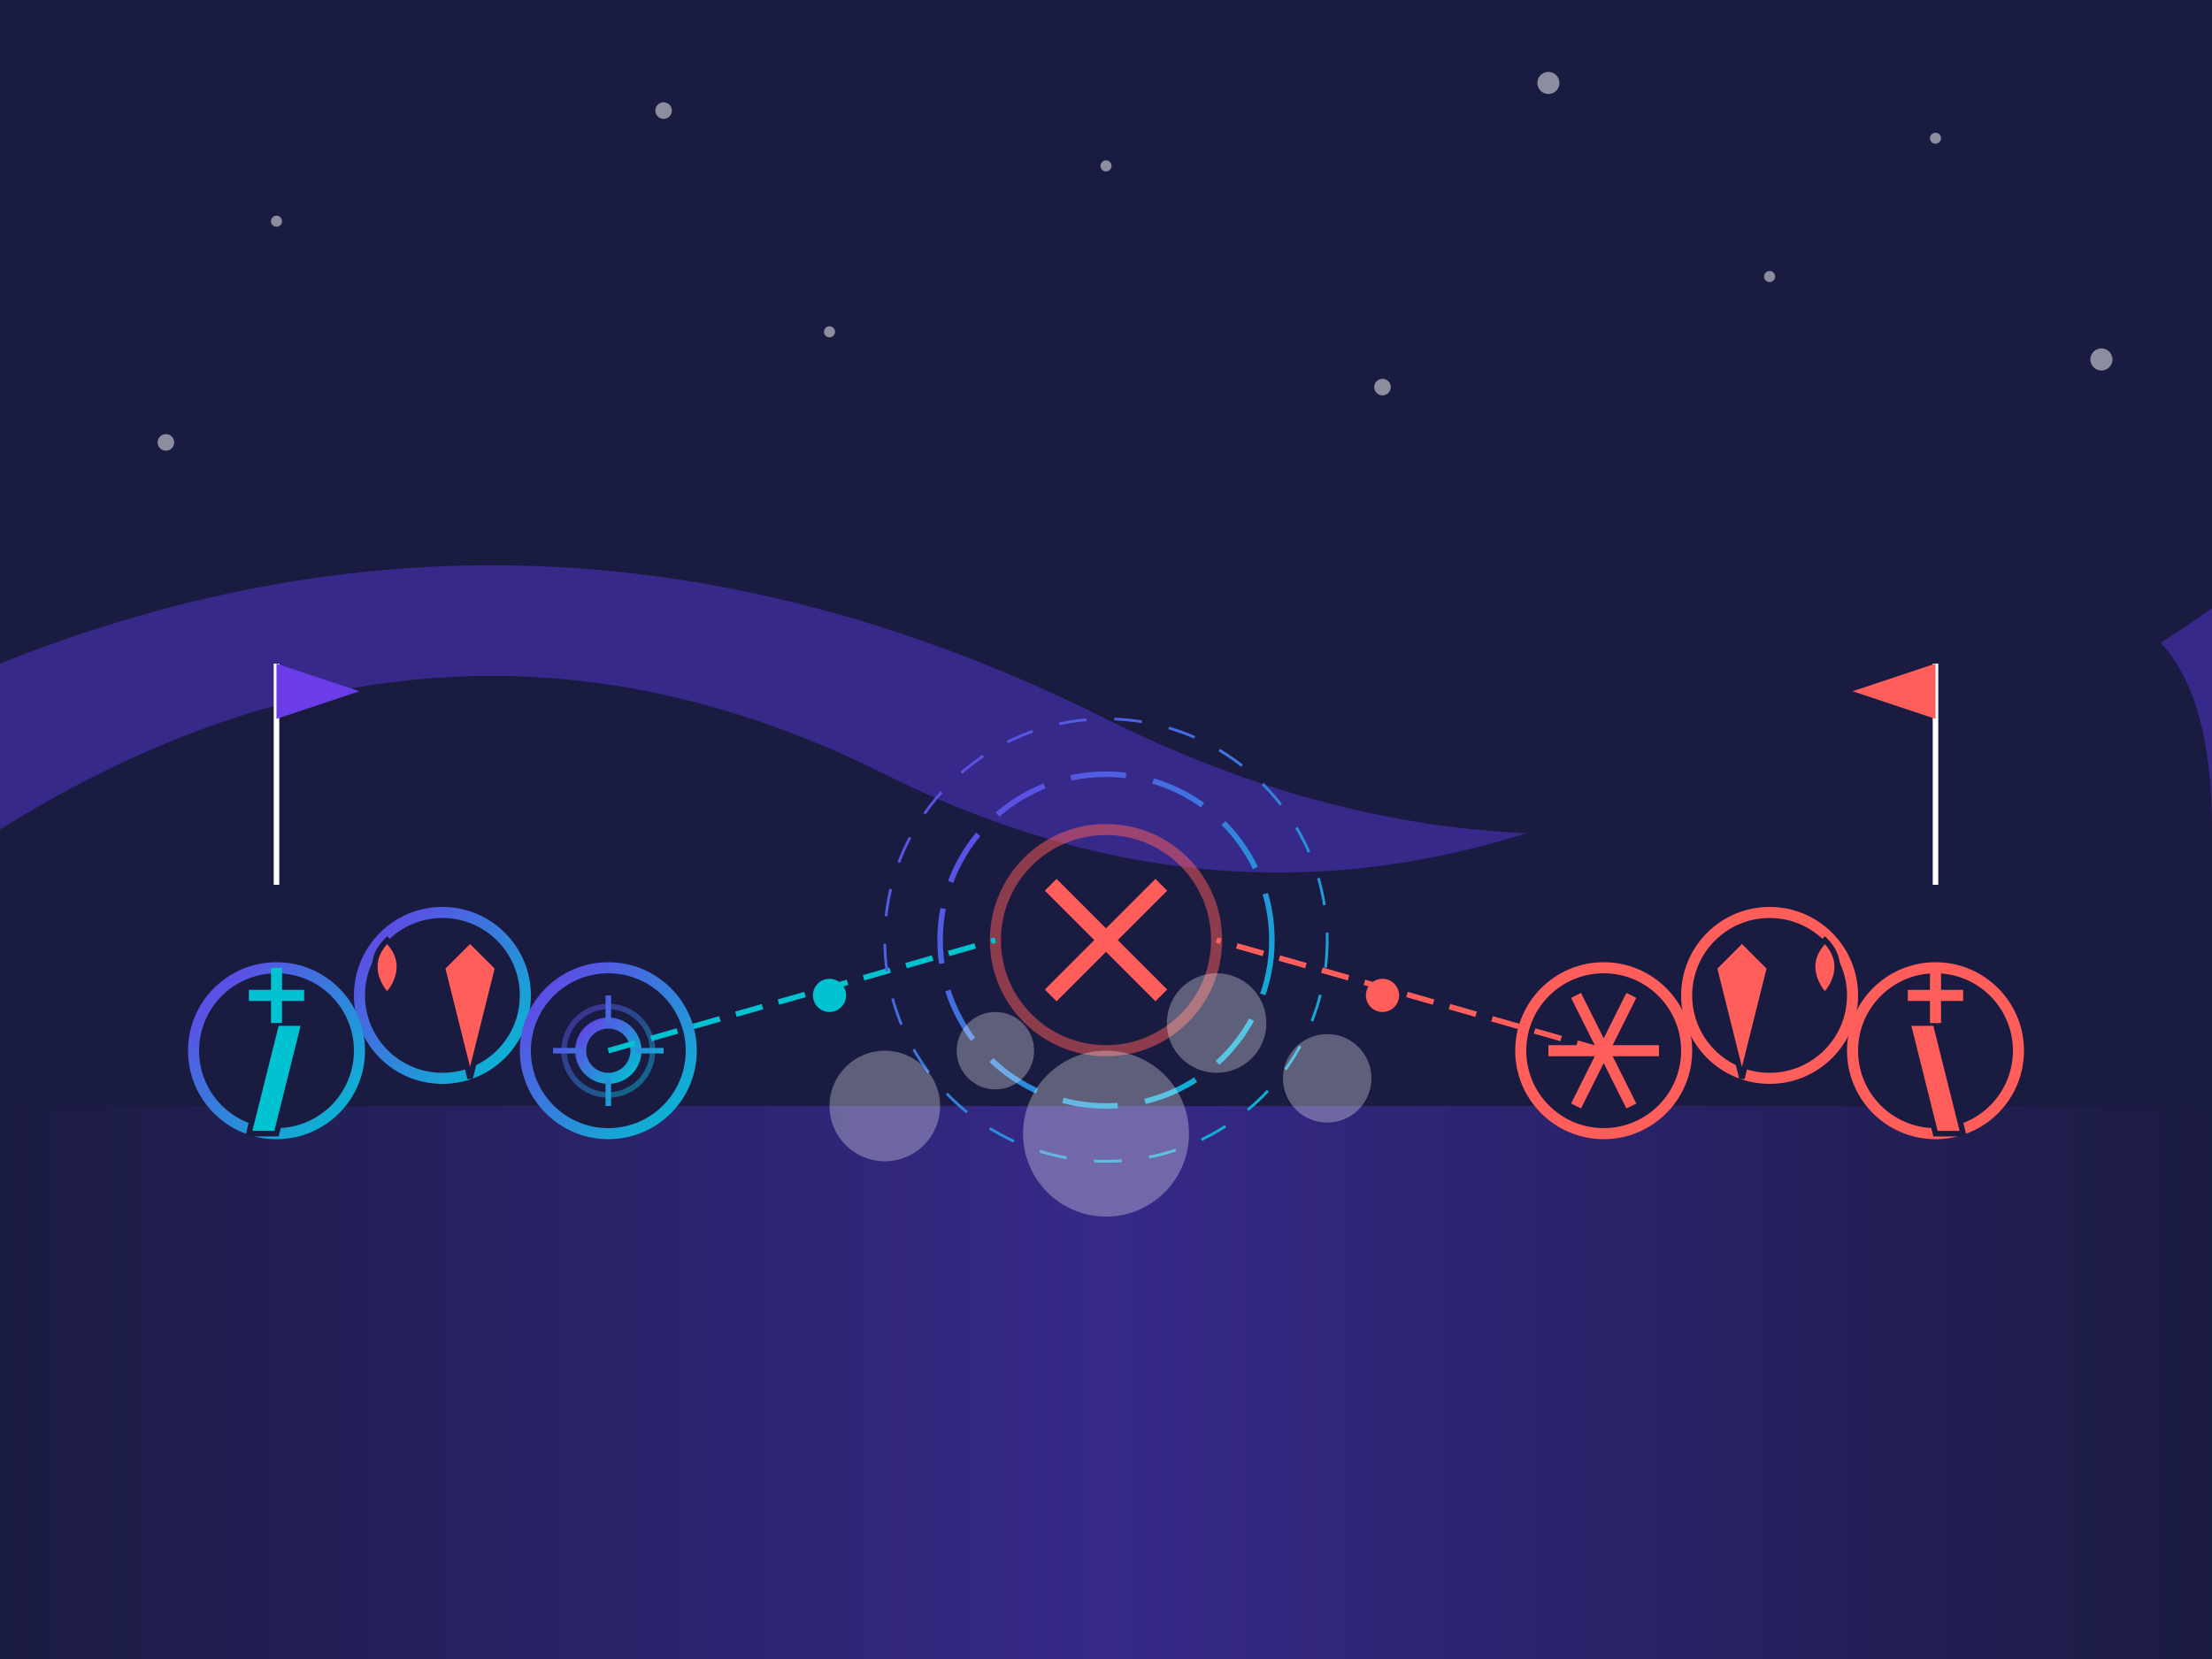 <svg xmlns="http://www.w3.org/2000/svg" width="400" height="300" viewBox="0 0 400 300">
  <defs>
    <linearGradient id="battleGradient" x1="0%" y1="0%" x2="100%" y2="100%">
      <stop offset="0%" style="stop-color:#6a3de8;stop-opacity:1" />
      <stop offset="100%" style="stop-color:#00c2d1;stop-opacity:1" />
    </linearGradient>
    <linearGradient id="groundGradient" x1="0%" y1="0%" x2="100%" y2="0%">
      <stop offset="0%" style="stop-color:#1a1b41;stop-opacity:1" />
      <stop offset="50%" style="stop-color:#362989;stop-opacity:1" />
      <stop offset="100%" style="stop-color:#1a1b41;stop-opacity:1" />
    </linearGradient>
    <filter id="battleGlow" x="-20%" y="-20%" width="140%" height="140%">
      <feGaussianBlur stdDeviation="3" result="blur" />
      <feComposite in="SourceGraphic" in2="blur" operator="over" />
    </filter>
  </defs>
  
  <!-- Tło bitwy - wzgórza i niebo -->
  <rect x="0" y="0" width="400" height="300" fill="#1a1b41" />
  
  <!-- Gwiazdy na niebie -->
  <g opacity="0.5">
    <circle cx="50" cy="40" r="1" fill="white" />
    <circle cx="120" cy="20" r="1.5" fill="white" />
    <circle cx="200" cy="30" r="1" fill="white" />
    <circle cx="280" cy="15" r="2" fill="white" />
    <circle cx="350" cy="25" r="1" fill="white" />
    <circle cx="30" cy="80" r="1.5" fill="white" />
    <circle cx="150" cy="60" r="1" fill="white" />
    <circle cx="250" cy="70" r="1.5" fill="white" />
    <circle cx="320" cy="50" r="1" fill="white" />
    <circle cx="380" cy="65" r="2" fill="white" />
  </g>
  
  <!-- Wzgórza w tle -->
  <path d="M0,120 Q100,80 200,130 T400,110 L400,300 L0,300 Z" fill="#362989" />
  <path d="M0,150 Q80,100 160,140 T320,130 T400,150 L400,300 L0,300 Z" fill="#1a1b41" />
  
  <!-- Pole bitwy - grunt -->
  <rect x="0" y="200" width="400" height="100" fill="url(#groundGradient)" />
  
  <!-- Grupa wojowników po lewej -->
  <g filter="url(#battleGlow)" transform="translate(80, 180)">
    <!-- Rycerz z mieczem -->
    <circle cx="0" cy="0" r="15" fill="#1a1b41" stroke="url(#battleGradient)" stroke-width="2" />
    <path d="M0,-5 L5,-10 L10,-5 L5,15 Z" fill="#ff5e5b" stroke="#1a1b41" stroke-width="1" />
    <path d="M-10,0 C-10,0 -5,-5 -10,-10 C-15,-5 -10,0 -10,0 Z" fill="#ff5e5b" stroke="#1a1b41" stroke-width="1" />
    
    <!-- Łucznik -->
    <circle cx="-30" cy="10" r="15" fill="#1a1b41" stroke="url(#battleGradient)" stroke-width="2" />
    <path d="M-30,5 L-35,25 L-30,25 L-25,5 Z" fill="#00c2d1" stroke="#1a1b41" stroke-width="1" />
    <path d="M-30,5 L-30,-5" stroke="#00c2d1" stroke-width="2" />
    <path d="M-35,0 L-25,0" stroke="#00c2d1" stroke-width="2" />
    
    <!-- Mag -->
    <circle cx="30" cy="10" r="15" fill="#1a1b41" stroke="url(#battleGradient)" stroke-width="2" />
    <circle cx="30" cy="10" r="5" fill="none" stroke="url(#battleGradient)" stroke-width="2" />
    <path d="M30,5 L30,0 M30,15 L30,20 M25,10 L20,10 M35,10 L40,10" stroke="url(#battleGradient)" stroke-width="1" />
    <circle cx="30" cy="10" r="8" fill="none" stroke="url(#battleGradient)" stroke-width="1" opacity="0.5" />
  </g>
  
  <!-- Grupa wojowników po prawej -->
  <g filter="url(#battleGlow)" transform="translate(320, 180)">
    <!-- Rycerz z mieczem -->
    <circle cx="0" cy="0" r="15" fill="#1a1b41" stroke="#ff5e5b" stroke-width="2" />
    <path d="M0,-5 L-5,-10 L-10,-5 L-5,15 Z" fill="#ff5e5b" stroke="#1a1b41" stroke-width="1" />
    <path d="M10,0 C10,0 5,-5 10,-10 C15,-5 10,0 10,0 Z" fill="#ff5e5b" stroke="#1a1b41" stroke-width="1" />
    
    <!-- Łucznik -->
    <circle cx="30" cy="10" r="15" fill="#1a1b41" stroke="#ff5e5b" stroke-width="2" />
    <path d="M30,5 L35,25 L30,25 L25,5 Z" fill="#ff5e5b" stroke="#1a1b41" stroke-width="1" />
    <path d="M30,5 L30,-5" stroke="#ff5e5b" stroke-width="2" />
    <path d="M35,0 L25,0" stroke="#ff5e5b" stroke-width="2" />
    
    <!-- Berserker -->
    <circle cx="-30" cy="10" r="15" fill="#1a1b41" stroke="#ff5e5b" stroke-width="2" />
    <path d="M-35,0 L-25,20 M-25,0 L-35,20" stroke="#ff5e5b" stroke-width="2" />
    <path d="M-40,10 L-20,10" stroke="#ff5e5b" stroke-width="2" />
  </g>
  
  <!-- Efekty bitwy -->
  <g filter="url(#battleGlow)">
    <!-- Kolizja broni w centrum -->
    <circle cx="200" cy="170" r="20" fill="none" stroke="#ff5e5b" stroke-width="2" opacity="0.5" />
    <path d="M190,160 L210,180 M190,180 L210,160" stroke="#ff5e5b" stroke-width="3" />
    
    <!-- Zaklęcia i strzały -->
    <path d="M110,190 L180,170" stroke="#00c2d1" stroke-width="1" stroke-dasharray="5,3" />
    <circle cx="150" cy="180" r="3" fill="#00c2d1" />
    
    <path d="M290,190 L220,170" stroke="#ff5e5b" stroke-width="1" stroke-dasharray="5,3" />
    <circle cx="250" cy="180" r="3" fill="#ff5e5b" />
    
    <!-- Zaklęcie czarodzieja -->
    <circle cx="200" cy="170" r="30" fill="none" stroke="url(#battleGradient)" stroke-width="1" stroke-dasharray="10,5" />
    <circle cx="200" cy="170" r="40" fill="none" stroke="url(#battleGradient)" stroke-width="0.5" stroke-dasharray="5,5" />
  </g>
  
  <!-- Flagi/sztandary -->
  <path d="M50,160 L50,120" stroke="white" stroke-width="1" />
  <polygon points="50,120 65,125 50,130" fill="#6a3de8" />
  
  <path d="M350,160 L350,120" stroke="white" stroke-width="1" />
  <polygon points="350,120 335,125 350,130" fill="#ff5e5b" />
  
  <!-- Dym, kurz i efekty bitwy -->
  <g opacity="0.3">
    <circle cx="160" cy="200" r="10" fill="white" />
    <circle cx="240" cy="195" r="8" fill="white" />
    <circle cx="200" cy="205" r="15" fill="white" />
    <circle cx="180" cy="190" r="7" fill="white" />
    <circle cx="220" cy="185" r="9" fill="white" />
  </g>
</svg>
